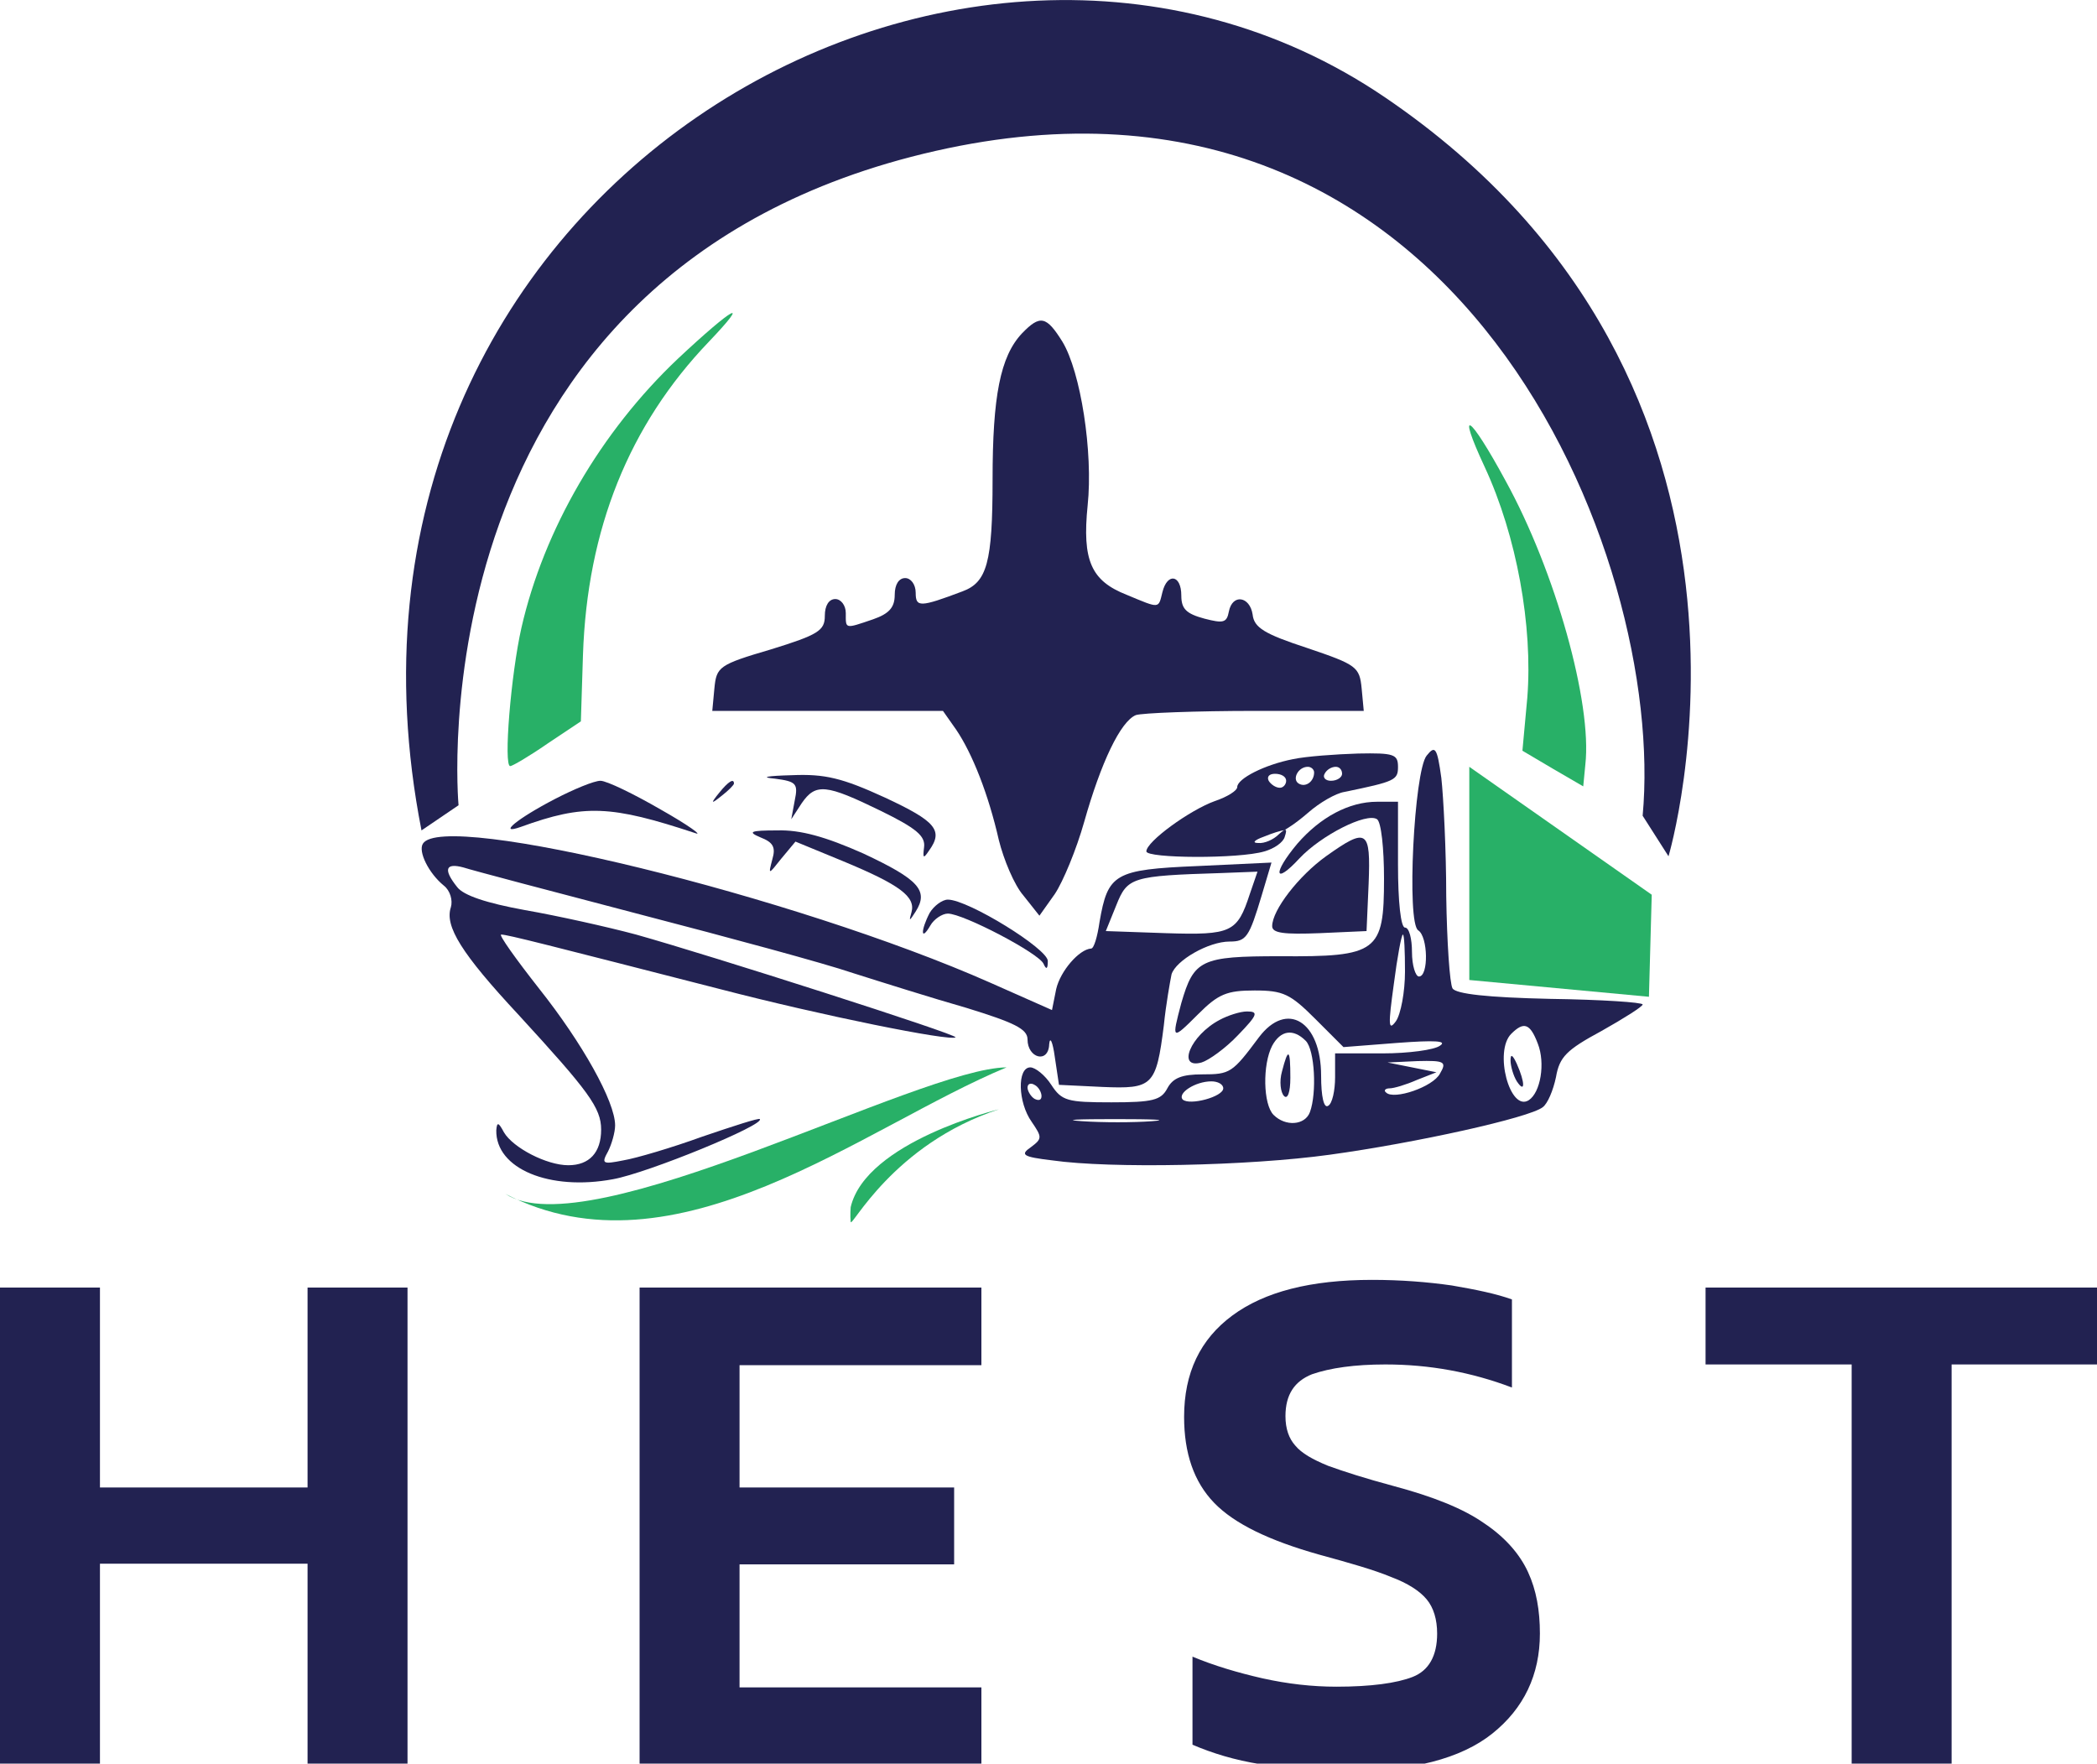 <?xml version="1.0" encoding="utf-8"?>
<!-- Generator: Adobe Illustrator 24.3.0, SVG Export Plug-In . SVG Version: 6.00 Build 0)  -->
<svg version="1.1" id="Layer_1" xmlns="http://www.w3.org/2000/svg" xmlns:xlink="http://www.w3.org/1999/xlink" x="0px" y="0px"
	 viewBox="0 0 300 252.3" style="enable-background:new 0 0 300 252.3;" xml:space="preserve">
<style type="text/css">
	.st0{fill:#222251;}
	.st1{fill:#28B067;}
</style>
<g>
	<path class="st0" d="M0,252.3v-68.1h14.3v28.6H44v-28.6h14.3v68.1H44v-28.6H14.3v28.6H0z"/>
	<path class="st0" d="M91.5,252.3v-68.1h48.9v11.1h-34.6v17.5h30.7v11h-30.7v17.6h34.6v11H91.5z"/>
	<path class="st0" d="M192.6,253.4c-4.4,0-8.4-0.3-12.2-1c-3.8-0.6-7-1.6-9.8-2.8v-12.6c3.1,1.3,6.5,2.3,10,3.1
		c3.6,0.8,7.1,1.2,10.6,1.2c4.9,0,8.6-0.5,10.9-1.4c2.3-0.9,3.5-3,3.5-6.2c0-2-0.5-3.7-1.5-4.9c-1-1.2-2.7-2.3-5.1-3.2
		c-2.4-1-5.9-2-10.3-3.2c-7.1-2-12.1-4.4-15-7.4c-2.9-3-4.3-7.1-4.3-12.3c0-6.3,2.3-11.1,6.9-14.5c4.6-3.4,11.2-5.1,20-5.1
		c4.1,0,7.9,0.3,11.4,0.8c3.5,0.6,6.4,1.2,8.6,2v12.6c-5.8-2.2-11.8-3.3-18.1-3.3c-4.4,0-7.9,0.5-10.5,1.4c-2.5,1-3.8,2.9-3.8,6
		c0,1.8,0.5,3.2,1.4,4.2c0.9,1.1,2.5,2,4.7,2.9c2.2,0.8,5.3,1.8,9.4,2.9c5.6,1.5,9.9,3.2,12.9,5.3c3,2,5.1,4.4,6.3,7
		c1.2,2.6,1.7,5.5,1.7,8.8c0,5.9-2.3,10.7-6.8,14.3C209,251.6,202,253.4,192.6,253.4z"/>
	<path class="st0" d="M264.9,252.3v-57.1h-20.9v-11H300v11h-20.8v57.1H264.9z"/>
</g>
<g>
	<path class="st1" d="M97,51.3C85.9,61.8,77.8,75.8,74.6,89.8c-1.5,6.6-2.6,19.9-1.6,19.8c0.3,0,2.7-1.4,5.3-3.2l4.8-3.2l0.3-9.5
		c0.6-18,6.6-32.9,18-44.8C107.6,42.4,104.9,43.9,97,51.3z"/>
	<path class="st0" d="M146.2,47.7c-3.1,3.3-4.2,9-4.2,20.9s-0.8,14.7-4.3,16c-6.1,2.3-6.7,2.3-6.7,0.2c0-1.2-0.7-2.1-1.5-2.1
		c-0.9,0-1.5,0.9-1.5,2.4c0,1.8-0.8,2.7-3.1,3.5c-4.1,1.4-3.9,1.4-3.9-0.9c0-1.1-0.7-2-1.5-2c-0.9,0-1.5,0.9-1.5,2.4
		c0,2.1-0.9,2.7-7.7,4.8c-7.5,2.2-7.8,2.5-8.1,5.6l-0.3,3.2h16.5h16.5l1.9,2.7c2.3,3.4,4.6,9.2,6.1,15.8c0.7,2.8,2.2,6.4,3.5,7.9
		l2.3,2.9l2.2-3.1c1.2-1.8,3.1-6.4,4.2-10.3c2.4-8.5,5.2-14.4,7.4-15.3c0.9-0.3,8.6-0.6,17.1-0.6h15.5l-0.3-3.2
		c-0.3-3.1-0.7-3.4-7.8-5.8c-6.1-2-7.6-2.9-7.8-4.8c-0.4-2.6-2.9-3-3.4-0.4c-0.3,1.6-0.8,1.7-3.5,1c-2.6-0.7-3.3-1.4-3.3-3.3
		c0-3-2-3.3-2.7-0.5c-0.6,2.4-0.3,2.4-5.1,0.4c-5.1-2-6.4-4.9-5.6-12.8c0.8-7.6-1-19.1-3.6-23.4C149.7,45.2,148.8,45,146.2,47.7z"/>
	<path class="st1" d="M212.4,66.8c4.6,9.9,6.9,22.8,6.1,33l-0.7,7.6l4.4,2.6l4.3,2.5l0.3-3.1c1-8.8-4.3-27.7-11.4-40.6
		C210.2,59.2,208.3,58,212.4,66.8z"/>
	<path class="st0" d="M204.1,108.1c-1.8,2.2-2.9,24-1.2,25c1.4,0.9,1.5,6.6,0.1,6.6c-0.5,0-1-1.6-1-3.5c0-1.9-0.4-3.5-1-3.5
		c-0.6,0-1-3.7-1-9v-9h-3c-4,0-8.1,2.2-11.4,6c-3.6,4.3-3.3,6,0.3,2.1c3.1-3.3,9.6-6.6,11.1-5.6c0.6,0.4,1,4.2,1,8.5
		c0,10.5-0.9,11.2-14.9,11.1c-11.3,0-12.3,0.5-14.1,6.7c-1.4,5.3-1.4,5.4,2.4,1.6c2.9-2.9,4.1-3.4,8.1-3.4c4.1,0,5.1,0.5,8.7,4.1
		l4,4l7.7-0.6c5.4-0.4,7.2-0.3,6.1,0.4c-0.8,0.6-4.5,1.1-8.2,1.1H191v3.4c0,1.9-0.4,3.8-1,4.1c-0.6,0.4-1-1.3-1-4.3
		c0-7.8-4.9-10.8-8.9-5.5c-3.8,5.1-4.1,5.3-8.1,5.3c-2.9,0-4.2,0.5-5,2c-0.9,1.7-2.1,2-8,2c-6.3,0-7.1-0.2-8.6-2.5
		c-0.9-1.4-2.3-2.5-3-2.5c-1.9,0-1.8,5,0.2,7.8c1.5,2.2,1.5,2.4-0.1,3.6c-1.6,1.1-1.2,1.4,3,1.9c8.4,1.2,28.1,0.8,39.7-0.8
		c12.4-1.7,28.6-5.3,30.5-6.8c0.7-0.5,1.5-2.4,1.9-4.3c0.5-2.9,1.5-3.9,6.5-6.6c3.2-1.8,5.9-3.5,5.9-3.8s-5.9-0.7-13.2-0.8
		c-9-0.2-13.5-0.7-14-1.5c-0.4-0.7-0.8-6.6-0.9-13.2c0-6.6-0.4-14.2-0.7-16.9C205.6,106.9,205.3,106.6,204.1,108.1z M201,139
		c0,2.9-0.6,6.1-1.3,7.1c-1.1,1.5-1.1,0.5-0.3-5.3c0.5-3.9,1.1-7.1,1.3-7.1S201,136.1,201,139z M220,149.3c1.1,2.8,0.4,7-1.3,8.1
		c-2.7,1.7-5-7-2.5-9.5C218,146.1,218.9,146.4,220,149.3z M186.8,148.9c1.3,1.3,1.6,7.5,0.6,10.2c-0.7,1.9-3.5,2.1-5.2,0.4
		c-1.5-1.5-1.6-7.2-0.2-9.9C183.2,147.4,185,147.1,186.8,148.9z M206,153.6c-1,1.9-6.6,3.8-7.7,2.7c-0.4-0.3-0.1-0.6,0.5-0.6
		c0.6,0,2.3-0.5,3.9-1.2l2.8-1.1l-3.5-0.7l-3.5-0.7l4.3-0.2C206.7,151.7,207,151.9,206,153.6z M149,156.8c0,0.6-0.4,0.7-1,0.4
		c-0.5-0.3-1-1.1-1-1.6c0-0.6,0.5-0.7,1-0.4C148.6,155.5,149,156.3,149,156.8z M175,155.7c0,1.2-4.8,2.5-5.8,1.6
		c-0.8-0.9,1.8-2.6,4.1-2.6C174.2,154.7,175,155.1,175,155.7z M164.8,160.4c-2.6,0.2-7.1,0.2-10,0c-2.9-0.2-0.8-0.3,4.7-0.3
		S167.4,160.2,164.8,160.4z"/>
	<path class="st0" d="M216.1,151.7c0,0.8,0.4,2.2,0.9,3c1.2,1.8,1.2,0.2,0-2.5C216.4,150.9,216.1,150.7,216.1,151.7z"/>
	<path class="st0" d="M183.4,153.3c-0.4,1.4-0.2,3,0.3,3.5s0.9-0.5,0.9-2.6C184.6,150,184.3,149.8,183.4,153.3z"/>
	<path class="st0" d="M185,108.6c-4.1,0.8-8,2.8-8,4c0,0.5-1.4,1.4-3.2,2c-3.6,1.3-9.8,5.8-9.8,7.2c0,1,13.2,1.1,16.9,0
		c1.4-0.4,2.7-1.3,2.9-2.1c0.4-1.2,0.2-1.3-0.9-0.3c-0.7,0.7-2,1.3-2.9,1.2c-0.9,0-0.6-0.4,0.8-0.9c1.2-0.5,2.5-0.9,2.8-0.9
		c0.2,0,1.9-1.1,3.5-2.5c1.7-1.5,4-2.8,5.2-3c7.3-1.5,7.7-1.7,7.7-3.6c0-1.8-0.6-2-5.7-1.9C191.1,107.9,186.9,108.2,185,108.6z
		 M188,110.5c0,1.3-1.2,2.2-2.2,1.6s-0.1-2.4,1.3-2.4C187.6,109.7,188,110.1,188,110.5z M192,110.7c0,0.5-0.7,1-1.6,1
		c-0.8,0-1.2-0.5-0.9-1c0.3-0.6,1-1,1.6-1C191.6,109.7,192,110.1,192,110.7z M184,111.7c0,0.5-0.4,1-0.9,1c-0.6,0-1.3-0.5-1.6-1
		c-0.3-0.6,0.1-1,0.9-1C183.3,110.7,184,111.1,184,111.7z"/>
	<path class="st0" d="M110.9,111.4c3,0.4,3.3,0.7,2.8,3.1l-0.5,2.7l1.5-2.3c2-2.9,3.5-2.7,11.3,1.1c5.1,2.5,6.4,3.6,6.2,5.2
		c-0.2,1.6-0.1,1.7,0.7,0.5c2.1-2.9,1-4.2-6.3-7.6c-6.1-2.8-8.6-3.4-13.3-3.2C109.6,111,108.7,111.2,110.9,111.4z"/>
	<path class="st0" d="M79.4,114.3c-5.4,2.8-8.3,5.2-4.9,4c9.1-3.3,12.9-3.1,25,0.9c1.1,0.4-1.1-1.2-5-3.4c-3.8-2.2-7.7-4.1-8.6-4.1
		S82.1,112.9,79.4,114.3z"/>
	<path class="st0" d="M102.9,113.4c-1.3,1.6-1.2,1.7,0.4,0.4c0.9-0.7,1.7-1.5,1.7-1.7C105,111.3,104.2,111.8,102.9,113.4z"/>
	<path class="st0" d="M108.8,119.8c1.8,0.7,2.2,1.4,1.7,3.1c-0.6,2.3-0.6,2.3,1.3-0.1l2-2.4l6.8,2.8c8.2,3.4,10.4,5.1,9.8,7.3
		c-0.4,1.4-0.3,1.3,0.6-0.1c1.9-3,0.4-4.6-7.5-8.3c-5.4-2.4-9-3.4-12.3-3.3C107.3,118.8,106.9,119,108.8,119.8z"/>
	<path class="st0" d="M60.5,120.7c-0.7,1.1,0.8,4.2,3,6c0.9,0.7,1.3,2.1,1,3.1c-0.9,2.7,1.5,6.6,9.7,15.4
		c10,10.9,11.8,13.3,11.8,16.4c0,3.3-1.7,5.1-4.7,5.1c-3.1,0-7.9-2.5-9.2-4.7c-0.8-1.5-1-1.5-1.1-0.3c-0.1,5.5,7.6,8.7,16.7,7
		c5-0.9,21.8-7.8,21-8.6c-0.1-0.2-3.8,1-8.2,2.5c-4.4,1.6-9.5,3.1-11.3,3.4c-3,0.6-3.2,0.5-2.2-1.3c0.5-1,1-2.7,1-3.7
		c0-3.4-4.7-11.8-10.9-19.6c-3.3-4.2-5.8-7.7-5.4-7.7c0.9,0,6.7,1.5,31.3,7.8c14.6,3.8,33,7.5,33.7,6.9c0.3-0.4-35-11.7-45.7-14.7
		c-4.1-1.1-11.3-2.7-15.9-3.5c-5.5-1-8.8-2.1-9.7-3.3c-2-2.5-1.7-3.5,0.9-2.8c1.2,0.4,12.6,3.4,25.2,6.7c12.7,3.3,26.4,7,30.5,8.4
		c4.1,1.3,11.4,3.6,16.3,5c6.8,2.1,8.7,3,8.7,4.5c0,2.7,3,3.5,3.1,0.7c0.1-1.2,0.5-0.4,0.8,1.8l0.6,4l6.2,0.3
		c7.2,0.3,7.7-0.1,8.8-8.8c0.3-3,0.9-6.3,1.1-7.3c0.6-2,5.3-4.7,8.3-4.7c2.4,0,2.8-0.6,4.6-6.6l1.4-4.7l-10.6,0.5
		c-11.9,0.5-12.8,1.1-14,8c-0.3,2.1-0.8,3.8-1.2,3.8c-1.7,0.1-4.4,3.2-5,5.8l-0.6,3l-8.8-3.9C113.7,128.2,63.4,115.9,60.5,120.7z
		 M178.8,127.9c-1.8,5.5-2.6,5.9-12,5.6l-8.6-0.3l1.5-3.7c1.6-4,2.2-4.2,15-4.6l5.2-0.2L178.8,127.9z"/>
	<path class="st0" d="M189.7,122.5c-3.9,2.8-7.7,7.7-7.7,10c0,1,1.7,1.2,6.8,1l6.7-0.3l0.3-6.8C196.1,118.7,195.6,118.3,189.7,122.5
		z"/>
	<path class="st0" d="M133,130.6c-1.3,2.5-1.3,4.2,0.1,1.8c0.5-0.9,1.7-1.7,2.5-1.7c2.2,0,13.1,5.7,13.7,7.2
		c0.4,0.9,0.6,0.7,0.6-0.4c0.1-1.7-11.4-8.8-14.3-8.8C134.8,128.7,133.6,129.6,133,130.6z"/>
	<path class="st0" d="M174.5,145.9c-4.2,2.2-6.2,7.1-2.6,6.1c1-0.3,3.4-2,5.2-3.9c2.8-2.9,3-3.4,1.3-3.4
		C177.4,144.7,175.6,145.3,174.5,145.9z"/>
	<polygon class="st1" points="210.2,109.7 210.2,140.2 235.9,142.6 236.3,128 	"/>
	<path class="st0" d="M60.3,118.8l5.3-3.6c0,0-7.1-76.5,68.2-93.6S238.4,80,235,116.7l3.7,5.8c0,0,20.1-67.4-40.6-108.6
		S42.4,27.7,60.3,118.8z"/>
	<path class="st1" d="M72.3,170.8c11.9,7.8,59.2-18,71.7-18.1C123.5,161.2,96.7,183.4,72.3,170.8z"/>
	<path class="st1" d="M142.9,158.7c0,0-19,4.6-21.2,14c0,0-0.1,1.2,0,2.1C121.8,175.8,127.7,163.7,142.9,158.7z"/>
</g>
</svg>
